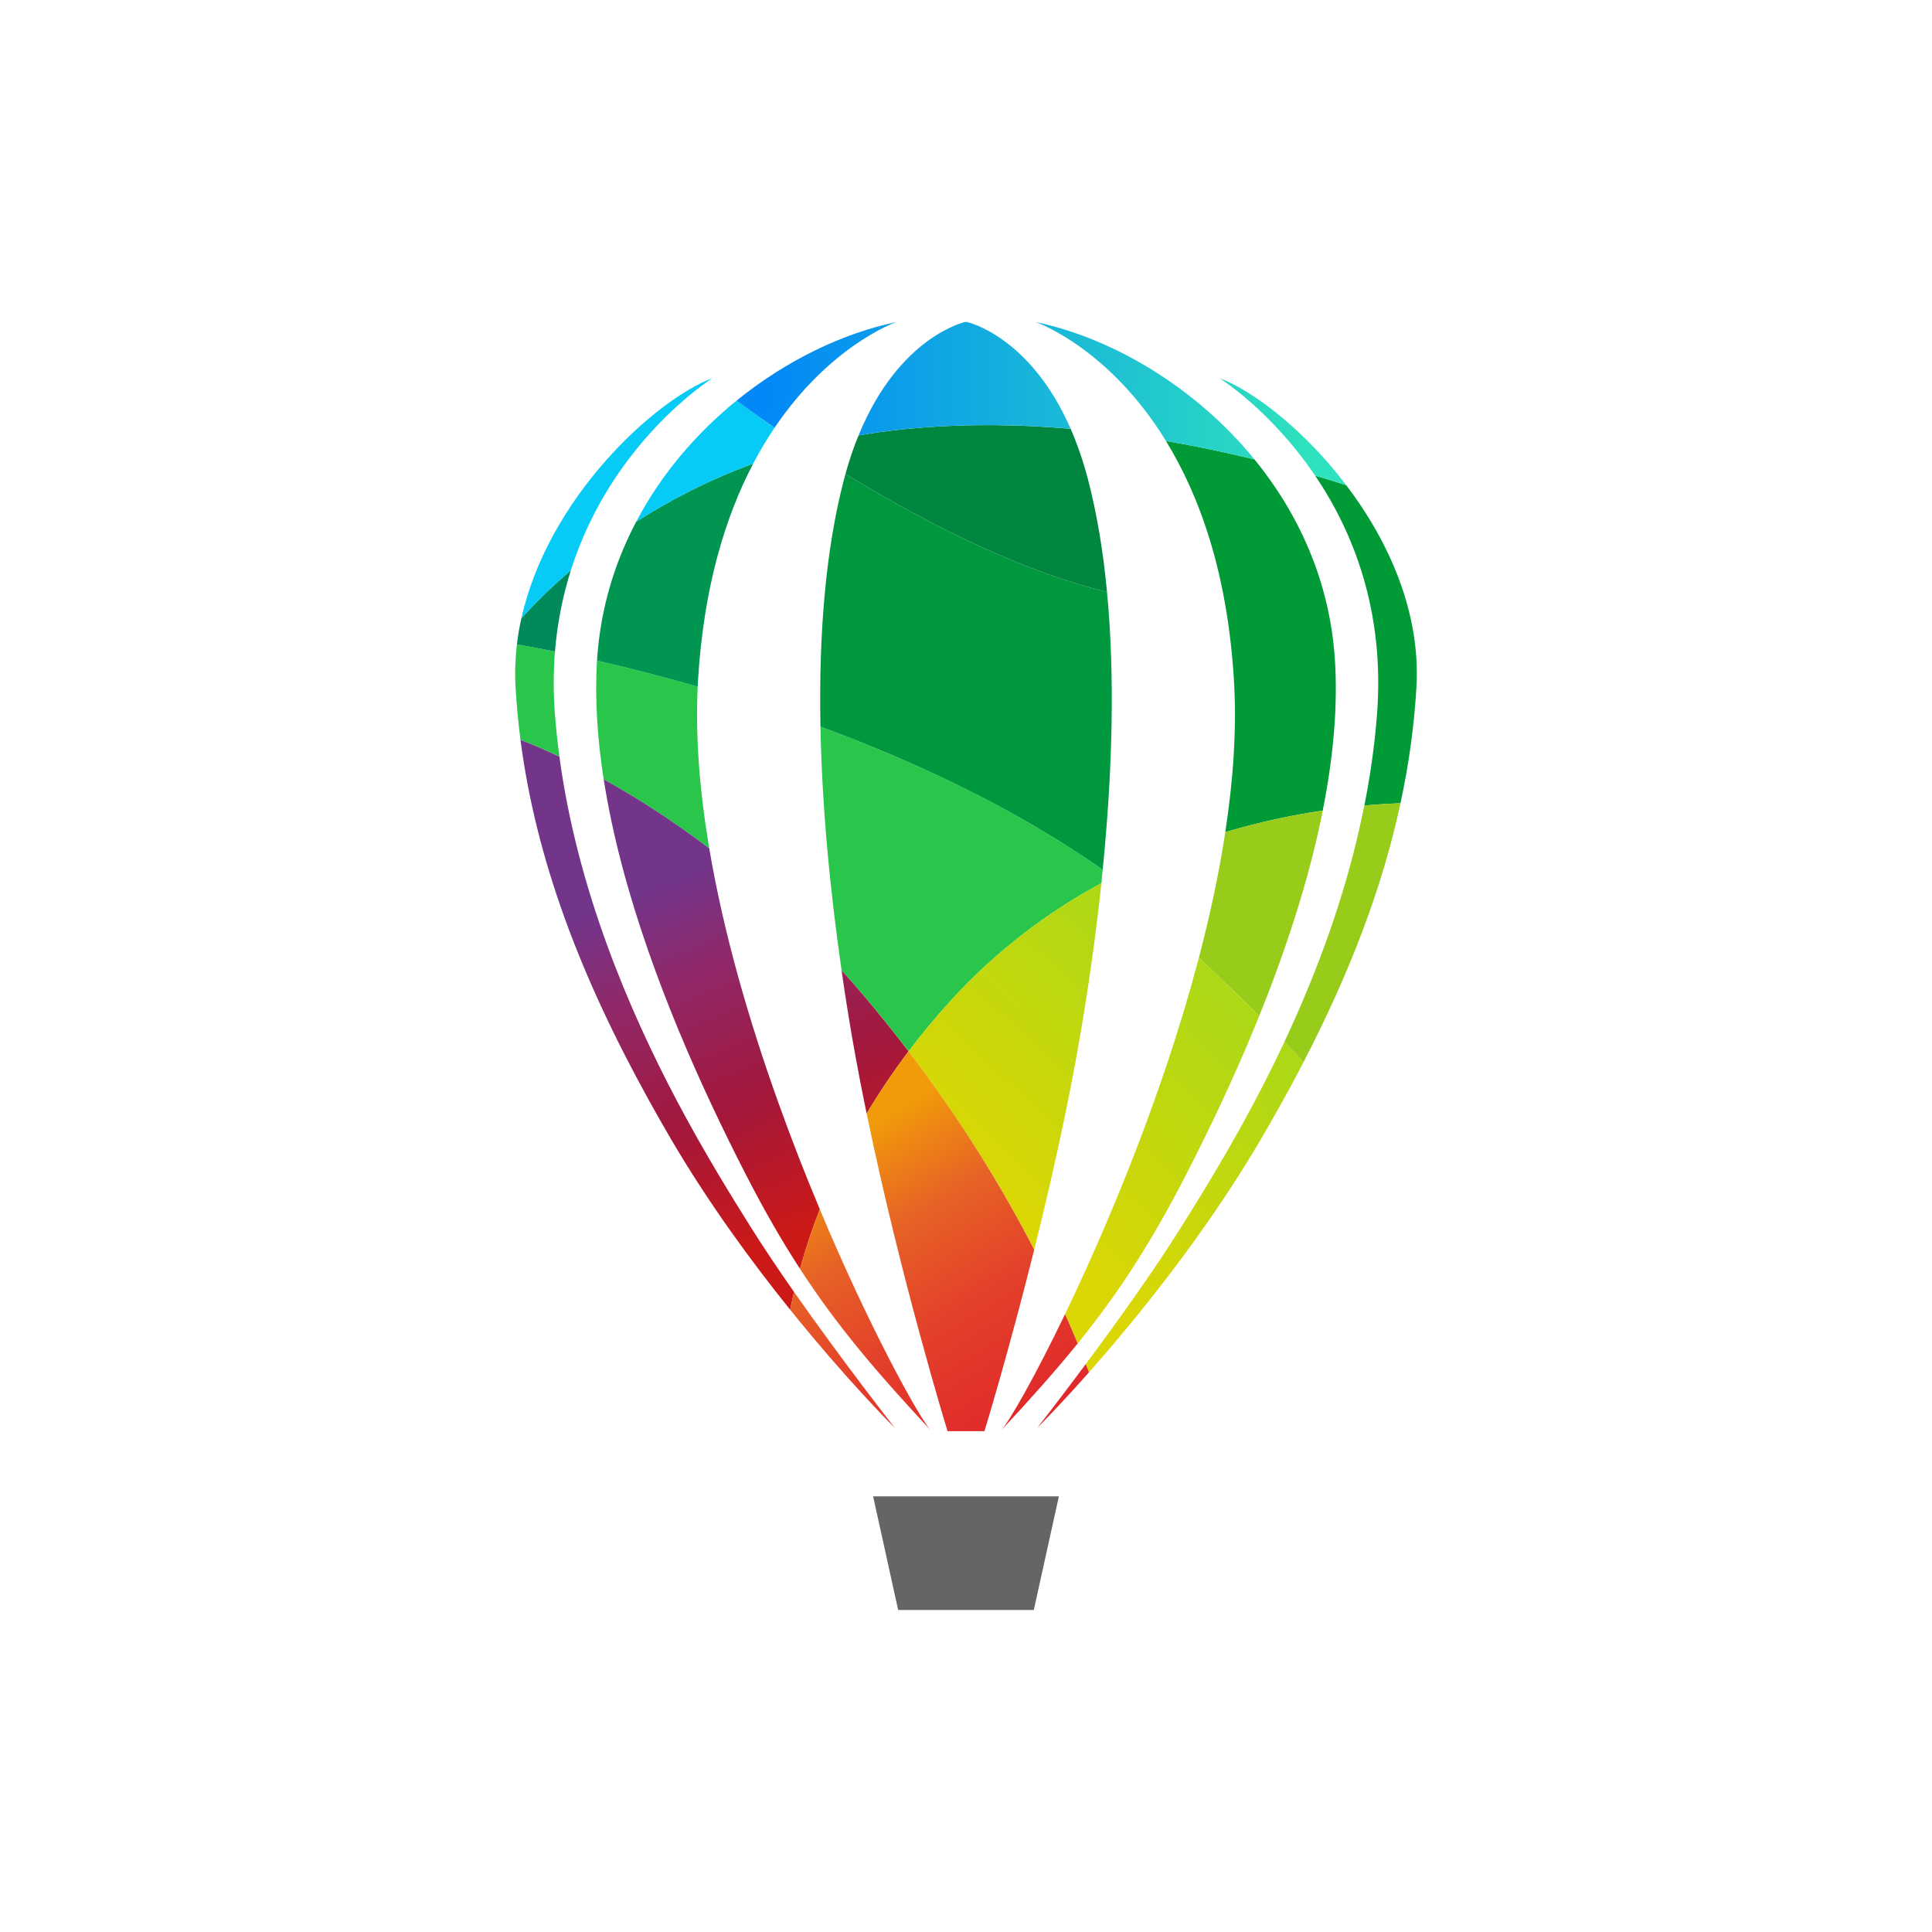 <svg width="120" height="120" viewBox="0 0 120 120" fill="none" xmlns="http://www.w3.org/2000/svg">
<path d="M34.749 46.996C33.808 46.552 32.993 46.208 32.327 45.95C32.188 44.864 32.085 43.776 32.022 42.684C31.971 41.784 32.004 40.897 32.106 40.027C32.672 40.124 33.473 40.269 34.469 40.469C34.372 41.705 34.362 43.005 34.469 44.378C34.537 45.256 34.63 46.129 34.749 46.996ZM44.053 52.699C41.673 50.886 39.438 49.482 37.496 48.404C37.103 45.892 36.935 43.402 37.082 41.032C38.877 41.444 41 41.975 43.336 42.65C43.182 45.819 43.468 49.228 44.053 52.699ZM68.49 54.022C68.467 54.295 68.437 54.573 68.409 54.851C65.159 56.613 61.922 58.99 59.014 62.193C58.074 63.228 57.217 64.267 56.432 65.302C55.552 64.146 54.614 62.976 53.617 61.801C53.17 61.277 52.723 60.767 52.272 60.269C51.524 55.071 51.049 49.944 50.961 45.138C56.746 47.27 62.993 50.163 68.49 54.022Z" fill="#2AC64B"/>
<path d="M35.459 35.419C34.973 36.952 34.619 38.634 34.47 40.469C33.473 40.269 32.672 40.123 32.106 40.027C32.169 39.478 32.265 38.936 32.383 38.402C33.094 37.609 34.12 36.562 35.459 35.419Z" fill="#008A5A"/>
<path d="M46.782 28.796C45.071 32.054 43.699 36.447 43.352 42.307C43.348 42.421 43.341 42.537 43.336 42.65C41.001 41.976 38.88 41.446 37.084 41.033C37.087 40.953 37.094 40.878 37.098 40.799C37.322 37.726 38.195 34.907 39.515 32.405C41.557 31.097 43.976 29.826 46.782 28.796Z" fill="#009550"/>
<path d="M68.491 54.022C62.994 50.163 56.747 47.269 50.961 45.137C50.849 39.413 51.278 34.15 52.419 29.788C52.449 29.668 52.481 29.549 52.514 29.433C57.103 32.249 63.082 35.39 68.758 36.768C69.254 41.965 69.105 47.871 68.491 54.022Z" fill="#00983E"/>
<path d="M87.977 42.684C87.837 45.102 87.504 47.495 86.987 49.888C86.333 49.915 85.578 49.958 84.743 50.033C85.11 48.189 85.38 46.301 85.529 44.379C86.028 37.909 84.014 32.983 81.686 29.542C82.368 29.743 83.015 29.941 83.618 30.135C86.233 33.577 88.251 38.001 87.977 42.684ZM82.158 50.345C80.335 50.616 78.277 51.039 76.105 51.684C76.603 48.438 76.819 45.266 76.645 42.307C76.249 35.56 74.489 30.761 72.419 27.391C74.365 27.724 76.212 28.119 77.916 28.532C80.633 31.863 82.556 36.021 82.901 40.801C83.12 43.847 82.805 47.096 82.158 50.345Z" fill="#009A37"/>
<path d="M68.759 36.769C63.082 35.388 57.103 32.248 52.514 29.434C52.756 28.561 53.026 27.768 53.324 27.048C54.165 26.898 55.031 26.777 55.923 26.683C59.508 26.303 63.089 26.34 66.498 26.63C66.901 27.553 67.269 28.6 67.581 29.789C68.135 31.917 68.523 34.259 68.759 36.769Z" fill="#00863F"/>
<path d="M44.253 23.486C44.065 23.607 37.967 27.504 35.459 35.416C34.121 36.56 33.094 37.609 32.386 38.4C34.044 30.934 40.661 24.837 44.253 23.486ZM48.111 26.566C47.653 27.243 47.206 27.985 46.782 28.795C43.978 29.825 41.557 31.096 39.515 32.407C41.078 29.431 43.273 26.895 45.748 24.883C46.335 25.319 47.138 25.896 48.111 26.566Z" fill="#06CBF6"/>
<path d="M83.618 30.134C83.015 29.941 82.368 29.743 81.686 29.542C78.934 25.476 75.742 23.484 75.742 23.484C77.858 24.279 81.031 26.728 83.618 30.134ZM77.916 28.532C76.214 28.118 74.368 27.724 72.421 27.39C68.929 21.695 64.543 20.078 64.328 20.003C69.029 20.982 74.212 23.991 77.916 28.532ZM66.498 26.629C63.09 26.337 59.509 26.303 55.923 26.682C55.031 26.776 54.168 26.897 53.325 27.047C55.844 20.883 59.942 20 59.942 20H60.058C60.058 20 63.97 20.841 66.498 26.629ZM55.674 20.003C55.471 20.075 51.504 21.538 48.112 26.566C47.141 25.899 46.335 25.321 45.748 24.886C48.84 22.377 52.375 20.689 55.674 20.003Z" fill="url(#paint0_linear_479_1896)"/>
<path d="M59.999 100H64.211L65.769 92.941H54.23L55.787 100H59.999Z" fill="#666565"/>
<path d="M44.095 68.403C44.905 70.141 45.678 71.694 46.344 72.989C47.485 75.206 48.569 77.092 49.69 78.808C50.013 77.633 50.416 76.393 50.919 75.107C50.05 73.04 49.18 70.818 48.351 68.505C46.549 63.479 44.949 58.011 44.055 52.699C41.675 50.889 39.44 49.482 37.498 48.406C38.609 55.554 41.536 62.916 44.095 68.403Z" fill="url(#paint1_linear_479_1896)"/>
<path d="M40.29 68.314C40.749 69.145 41.226 69.982 41.72 70.826C44.032 74.761 46.702 78.397 49.079 81.351C49.149 80.994 49.231 80.624 49.322 80.249C48.36 78.876 47.422 77.483 46.614 76.19C45.457 74.341 43.783 71.66 42.036 68.36C39.047 62.7 35.855 55.218 34.746 46.999C33.806 46.554 32.991 46.211 32.327 45.952C33.284 53.318 35.999 60.551 40.29 68.314Z" fill="url(#paint2_linear_479_1896)"/>
<path d="M52.688 63.012C52.988 64.873 53.34 66.764 53.719 68.633C53.757 68.811 53.791 68.988 53.829 69.167C54.588 67.893 55.452 66.6 56.429 65.304C55.521 64.112 54.583 62.944 53.614 61.801C53.167 61.276 52.721 60.766 52.269 60.27C52.401 61.182 52.539 62.096 52.688 63.012Z" fill="url(#paint3_linear_479_1896)"/>
<path d="M84.74 50.033C83.669 55.433 81.783 60.435 79.776 64.714C80.181 65.137 80.577 65.56 80.961 65.976C83.82 60.457 85.853 55.177 86.987 49.888C86.33 49.914 85.578 49.955 84.74 50.033ZM76.106 51.684C75.713 54.263 75.147 56.889 74.463 59.492C75.645 60.6 76.938 61.84 78.209 63.111C79.799 59.171 81.284 54.754 82.16 50.345C80.335 50.618 78.279 51.041 76.106 51.684Z" fill="#97CC1A"/>
<path d="M59.015 62.191C58.074 63.225 57.218 64.265 56.433 65.302C59.853 69.789 62.396 74.056 64.237 77.624C64.906 74.941 65.599 71.969 66.221 68.926C66.624 66.963 66.994 64.973 67.311 63.013C67.755 60.276 68.126 57.542 68.41 54.851C65.157 56.613 61.923 58.987 59.015 62.191ZM79.776 64.715C79.699 64.879 79.623 65.041 79.546 65.203C77.276 69.958 74.889 73.778 73.383 76.188C71.644 78.971 69.299 82.229 67.441 84.722C67.508 84.906 67.574 85.077 67.634 85.242C70.512 81.987 74.801 76.744 78.277 70.826C79.15 69.339 79.965 67.877 80.726 66.428C80.805 66.279 80.885 66.129 80.961 65.976C80.577 65.558 80.181 65.138 79.776 64.715ZM74.463 59.493L74.372 59.831C72.167 68.097 68.81 76.103 66.153 81.62C66.442 82.275 66.705 82.887 66.936 83.448C69.39 80.416 71.411 77.346 73.655 72.99C74.887 70.591 76.484 67.323 78.009 63.605L78.209 63.112C76.938 61.84 75.646 60.6 74.463 59.493Z" fill="url(#paint4_linear_479_1896)"/>
<path d="M62.213 88.815C64.006 86.886 65.54 85.174 66.935 83.448C66.705 82.887 66.444 82.278 66.153 81.621C64.272 85.532 62.737 88.191 62.213 88.815Z" fill="url(#paint5_linear_479_1896)"/>
<path d="M64.416 88.699C64.511 88.602 65.782 87.333 67.636 85.242C67.573 85.078 67.51 84.906 67.442 84.722C65.78 86.956 64.514 88.578 64.416 88.699Z" fill="url(#paint6_linear_479_1896)"/>
<path d="M53.83 69.165C55.949 79.457 58.854 88.894 58.854 88.894H61.145C61.145 88.894 62.619 84.1 64.237 77.622C62.396 74.053 59.853 69.789 56.433 65.3C55.453 66.598 54.589 67.891 53.83 69.165Z" fill="url(#paint7_linear_479_1896)"/>
<path d="M49.688 78.808C52.004 82.379 54.444 85.22 57.783 88.814C57.005 87.891 53.992 82.454 50.917 75.11C50.414 76.393 50.011 77.633 49.688 78.808Z" fill="url(#paint8_linear_479_1896)"/>
<path d="M49.08 81.35C52.575 85.694 55.438 88.554 55.585 88.699C55.431 88.5 52.277 84.473 49.322 80.247C49.233 80.622 49.152 80.992 49.08 81.35Z" fill="url(#paint9_linear_479_1896)"/>
<defs>
<linearGradient id="paint0_linear_479_1896" x1="47.442" y1="24.234" x2="81.39" y2="25.225" gradientUnits="userSpaceOnUse">
<stop stop-color="#0288F7"/>
<stop offset="1" stop-color="#2EE2BD"/>
</linearGradient>
<linearGradient id="paint1_linear_479_1896" x1="50.039" y1="76.188" x2="41.134" y2="54.98" gradientUnits="userSpaceOnUse">
<stop stop-color="#CB1918"/>
<stop offset="0.388" stop-color="#A2183D"/>
<stop offset="0.749" stop-color="#902869"/>
<stop offset="1" stop-color="#73358A"/>
</linearGradient>
<linearGradient id="paint2_linear_479_1896" x1="45.819" y1="77.959" x2="36.914" y2="56.751" gradientUnits="userSpaceOnUse">
<stop stop-color="#CB1918"/>
<stop offset="0.388" stop-color="#A2183D"/>
<stop offset="0.749" stop-color="#902869"/>
<stop offset="1" stop-color="#73358A"/>
</linearGradient>
<linearGradient id="paint3_linear_479_1896" x1="57.412" y1="73.091" x2="48.507" y2="51.883" gradientUnits="userSpaceOnUse">
<stop stop-color="#CB1918"/>
<stop offset="0.388" stop-color="#A2183D"/>
<stop offset="0.749" stop-color="#902869"/>
<stop offset="1" stop-color="#73358A"/>
</linearGradient>
<linearGradient id="paint4_linear_479_1896" x1="74.574" y1="60.956" x2="61.959" y2="74.227" gradientUnits="userSpaceOnUse">
<stop stop-color="#ADD816"/>
<stop offset="1" stop-color="#DBD704"/>
</linearGradient>
<linearGradient id="paint5_linear_479_1896" x1="65.41" y1="87.362" x2="54.511" y2="69.66" gradientUnits="userSpaceOnUse">
<stop stop-color="#E1282B"/>
<stop offset="0.388" stop-color="#E3402A"/>
<stop offset="0.702" stop-color="#E76226"/>
<stop offset="1" stop-color="#F19A0A"/>
</linearGradient>
<linearGradient id="paint6_linear_479_1896" x1="66.069" y1="86.957" x2="55.169" y2="69.254" gradientUnits="userSpaceOnUse">
<stop stop-color="#E1282B"/>
<stop offset="0.388" stop-color="#E3402A"/>
<stop offset="0.702" stop-color="#E76226"/>
<stop offset="1" stop-color="#F19A0A"/>
</linearGradient>
<linearGradient id="paint7_linear_479_1896" x1="64.316" y1="88.035" x2="53.416" y2="70.334" gradientUnits="userSpaceOnUse">
<stop stop-color="#E1282B"/>
<stop offset="0.388" stop-color="#E3402A"/>
<stop offset="0.702" stop-color="#E76226"/>
<stop offset="1" stop-color="#F19A0A"/>
</linearGradient>
<linearGradient id="paint8_linear_479_1896" x1="58.629" y1="91.536" x2="47.73" y2="73.834" gradientUnits="userSpaceOnUse">
<stop stop-color="#E1282B"/>
<stop offset="0.388" stop-color="#E3402A"/>
<stop offset="0.702" stop-color="#E76226"/>
<stop offset="1" stop-color="#F19A0A"/>
</linearGradient>
<linearGradient id="paint9_linear_479_1896" x1="56.722" y1="92.71" x2="45.823" y2="75.008" gradientUnits="userSpaceOnUse">
<stop stop-color="#E1282B"/>
<stop offset="0.388" stop-color="#E3402A"/>
<stop offset="0.702" stop-color="#E76226"/>
<stop offset="1" stop-color="#F19A0A"/>
</linearGradient>
</defs>
</svg>
